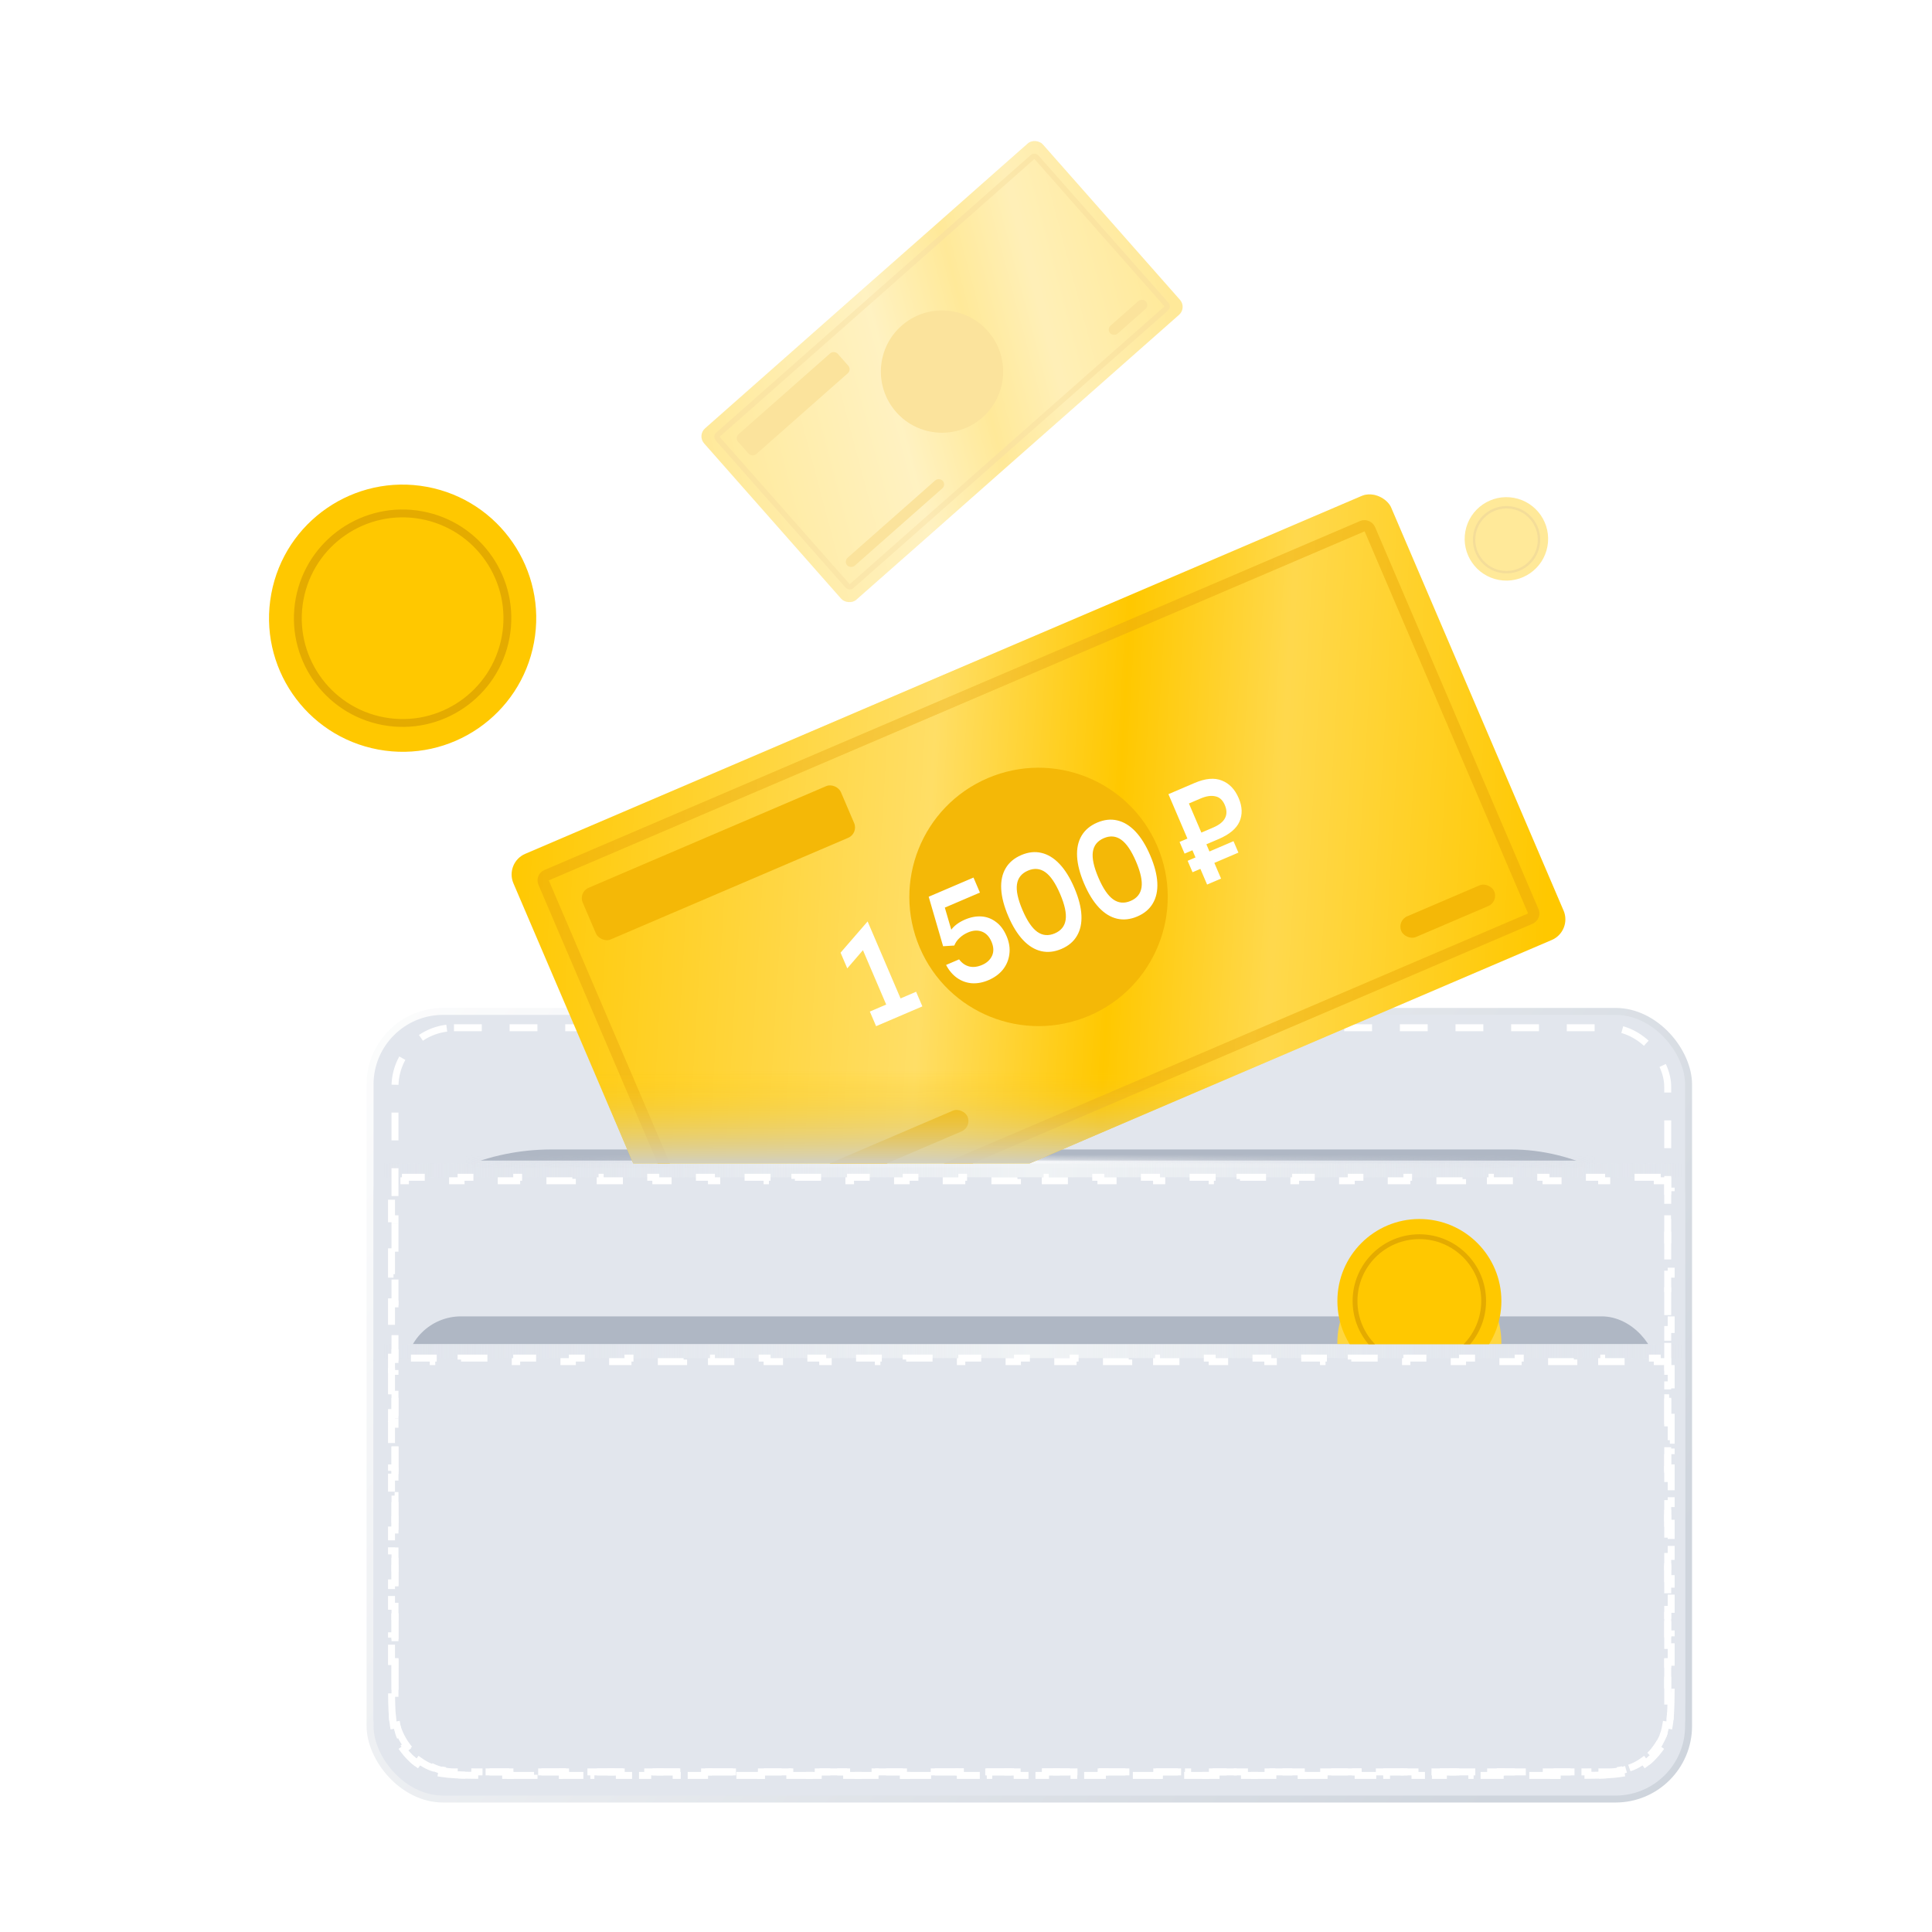 <svg width="200" height="200" viewBox="0 0 200 200" fill="none" xmlns="http://www.w3.org/2000/svg">
<g opacity="0.4">
<g clip-path="url(#clip0_1450_1583)">
<rect x="72.158" y="45.073" width="46.77" height="23.66" transform="rotate(-41.432 72.158 45.073)" fill="#FFC800"/>
<rect x="72.158" y="45.073" width="46.77" height="23.66" transform="rotate(-41.432 72.158 45.073)" fill="url(#paint0_linear_1450_1583)"/>
<rect x="74.102" y="45.194" width="44.019" height="20.909" rx="0.275" transform="rotate(-41.432 74.102 45.194)" stroke="#F4B807" stroke-width="0.55"/>
<rect x="74.102" y="45.194" width="44.019" height="20.909" rx="0.275" transform="rotate(-41.432 74.102 45.194)" stroke="url(#paint1_linear_1450_1583)" stroke-opacity="0.5" stroke-width="0.55"/>
<rect x="87.332" y="58.104" width="13.206" height="1.1" rx="0.55" transform="rotate(-41.432 87.332 58.104)" fill="#F4B807"/>
<rect x="114.554" y="34.072" width="4.952" height="1.1" rx="0.55" transform="rotate(-41.432 114.554 34.072)" fill="#F4B807"/>
<rect x="76.043" y="45.315" width="13.756" height="2.751" rx="0.55" transform="rotate(-41.432 76.043 45.315)" fill="#F4B807"/>
<circle cx="97.516" cy="38.467" r="6.328" transform="rotate(-41.432 97.516 38.467)" fill="#F4B807"/>
</g>
</g>
<rect x="38.309" y="104.7" width="136.491" height="81.536" rx="7.56" fill="#E2E6ED" stroke="url(#paint2_linear_1450_1583)" stroke-width="0.72"/>
<g clip-path="url(#clip1_1450_1583)">
<g filter="url(#filter0_f_1450_1583)">
<rect x="33.328" y="118.992" width="146.871" height="47.517" rx="23.759" fill="#AFB7C4"/>
</g>
</g>
<mask id="path-10-inside-1_1450_1583" fill="white">
<path d="M38.669 124.754C38.669 123.141 38.669 122.334 38.983 121.718C39.259 121.176 39.7 120.736 40.241 120.46C40.857 120.146 41.664 120.146 43.277 120.146H169.832C171.445 120.146 172.252 120.146 172.868 120.46C173.41 120.736 173.85 121.176 174.126 121.718C174.44 122.334 174.44 123.141 174.44 124.754V174.803C174.44 176.416 174.44 177.223 174.126 177.839C173.85 178.381 173.41 178.821 172.868 179.097C172.252 179.411 171.445 179.411 169.832 179.411H43.277C41.664 179.411 40.857 179.411 40.241 179.097C39.7 178.821 39.259 178.381 38.983 177.839C38.669 177.223 38.669 176.416 38.669 174.803V124.754Z"/>
</mask>
<path d="M38.669 124.754C38.669 123.141 38.669 122.334 38.983 121.718C39.259 121.176 39.7 120.736 40.241 120.46C40.857 120.146 41.664 120.146 43.277 120.146H169.832C171.445 120.146 172.252 120.146 172.868 120.46C173.41 120.736 173.85 121.176 174.126 121.718C174.44 122.334 174.44 123.141 174.44 124.754V174.803C174.44 176.416 174.44 177.223 174.126 177.839C173.85 178.381 173.41 178.821 172.868 179.097C172.252 179.411 171.445 179.411 169.832 179.411H43.277C41.664 179.411 40.857 179.411 40.241 179.097C39.7 178.821 39.259 178.381 38.983 177.839C38.669 177.223 38.669 176.416 38.669 174.803V124.754Z" fill="#E2E6ED"/>
<path d="M38.669 123.026C38.669 121.038 40.281 119.426 42.269 119.426H170.84C172.828 119.426 174.44 121.038 174.44 123.026C174.44 121.833 173.151 120.866 171.56 120.866H41.549C39.958 120.866 38.669 121.833 38.669 123.026ZM174.44 179.411H38.669H174.44ZM38.669 179.411V120.146V179.411ZM174.44 120.146V179.411V120.146Z" fill="url(#paint3_radial_1450_1583)" mask="url(#path-10-inside-1_1450_1583)"/>
<rect x="38.669" y="139.542" width="135.771" height="39.869" rx="1.44" fill="#E2E6ED"/>
<rect x="39.09" y="139.15" width="135.351" height="1.44" rx="0.72" fill="url(#paint4_linear_1450_1583)"/>
<g clip-path="url(#clip2_1450_1583)">
<g filter="url(#filter1_f_1450_1583)">
<rect x="41.969" y="136.27" width="129.592" height="11.519" rx="5.76" fill="#AFB7C4"/>
</g>
<rect x="39.09" y="120.431" width="135.351" height="1.44" rx="0.72" fill="url(#paint5_linear_1450_1583)"/>
</g>
<rect x="40.889" y="106.392" width="131.752" height="77.035" rx="6.105" stroke="white" stroke-width="0.72" stroke-dasharray="2.88 2.88"/>
<path d="M171.561 140.59V140.95H172.641V141.959H173.001V144.697H172.641V147.435H173.001V150.172H172.641V152.909H173.001V155.648H172.641V158.385H173.001V161.123H172.641V163.861H173.001V166.599H172.641V169.336H173.001V172.074H172.641V173.443C172.641 174.071 172.64 174.643 172.637 175.168L172.995 175.169C172.985 176.63 172.946 177.726 172.801 178.614L172.448 178.556C172.361 179.089 172.235 179.532 172.056 179.927L171.976 180.094C171.83 180.38 171.662 180.653 171.475 180.91L171.766 181.122C171.367 181.671 170.884 182.153 170.335 182.552L170.124 182.261C169.931 182.401 169.729 182.531 169.52 182.649L169.308 182.762C168.871 182.985 168.379 183.135 167.77 183.235L167.826 183.587C166.939 183.732 165.843 183.771 164.383 183.781L164.382 183.424C163.857 183.428 163.285 183.427 162.656 183.427H161.186V183.787H158.244V183.427H155.302V183.787H152.36V183.427H149.419V183.787H146.478V183.427H143.535V183.787H140.594V183.427H137.652V183.787H134.711V183.427H131.769V183.787H128.827V183.427H125.886V183.787H122.944V183.427H120.002V183.787H117.061V183.427H114.119V183.787H111.178V183.427H108.236V183.787H105.294V183.427H102.353V183.787H99.411V183.427H96.47V183.787H93.527V183.427H90.586V183.787H87.644V183.427H84.703V183.787H81.761V183.427H78.819V183.787H75.878V183.427H72.936V183.787H69.994V183.427H67.053V183.787H64.111V183.427H61.17V183.787H58.227V183.427H55.286V183.787H52.345V183.427H50.874C50.246 183.427 49.673 183.428 49.148 183.424L49.147 183.781C47.686 183.771 46.589 183.733 45.702 183.587L45.761 183.235C45.151 183.135 44.66 182.985 44.223 182.762L44.011 182.649C43.801 182.531 43.599 182.401 43.406 182.261L43.193 182.553C42.645 182.154 42.162 181.67 41.764 181.121L42.056 180.91C41.869 180.653 41.701 180.38 41.555 180.094L41.475 179.927C41.295 179.532 41.169 179.089 41.082 178.556L40.727 178.614C40.582 177.726 40.544 176.63 40.534 175.169L40.893 175.168L40.89 173.443V172.074H40.529V169.336H40.89V166.599H40.529V163.861H40.89V161.123H40.529V158.385H40.89V155.648H40.529V152.909H40.89V150.172H40.529V147.435H40.89V144.697H40.529V141.959H40.89V140.95H41.969V140.59H44.849V140.95H47.728V140.59H50.608V140.95H53.488V140.59H56.368V140.95H59.248V140.59H62.128V140.95H65.008V140.59H67.888V140.95H70.768V140.59H73.647V140.95H76.527V140.59H79.407V140.95H82.286V140.59H85.166V140.95H88.046V140.59H90.926V140.95H93.806V140.59H96.686V140.95H99.565V140.59H102.445V140.95H105.325V140.59H108.205V140.95H111.085V140.59H113.965V140.95H116.845V140.59H119.725V140.95H122.604V140.59H125.483V140.95H128.363V140.59H131.243V140.95H134.123V140.59H137.003V140.95H139.883V140.59H142.763V140.95H145.643V140.59H148.522V140.95H151.402V140.59H154.282V140.95H157.162V140.59H160.042V140.95H162.922V140.59H165.801V140.95H168.681V140.59H171.561Z" stroke="white" stroke-width="0.72" stroke-dasharray="2.88 2.88"/>
<path d="M171.561 121.871V122.232H172.641V123.304H173.001V126.169H172.641V129.034H173.001V131.899H172.641V134.764H173.001V137.629H172.641V140.494H173.001V143.36H172.641V146.225H173.001V149.09H172.641V151.954H173.001V154.82H172.641V157.685H173.001V160.55H172.641V163.415H173.001V166.281H172.641V169.145H173.001V172.01H172.641V173.443C172.641 174.071 172.64 174.643 172.637 175.168L172.995 175.169C172.985 176.63 172.946 177.726 172.801 178.614L172.448 178.556C172.361 179.089 172.235 179.532 172.056 179.927L171.976 180.094C171.83 180.38 171.662 180.653 171.475 180.91L171.766 181.122C171.367 181.671 170.884 182.153 170.335 182.552L170.124 182.261C169.931 182.401 169.729 182.531 169.52 182.649L169.308 182.762C168.871 182.985 168.379 183.135 167.77 183.235L167.826 183.588C166.939 183.733 165.843 183.771 164.383 183.781L164.382 183.424C163.857 183.428 163.285 183.427 162.656 183.427H161.186V183.787H158.244V183.427H155.302V183.787H152.36V183.427H149.419V183.787H146.478V183.427H143.535V183.787H140.594V183.427H137.652V183.787H134.711V183.427H131.769V183.787H128.827V183.427H125.886V183.787H122.944V183.427H120.002V183.787H117.061V183.427H114.119V183.787H111.178V183.427H108.236V183.787H105.294V183.427H102.353V183.787H99.411V183.427H96.47V183.787H93.527V183.427H90.586V183.787H87.644V183.427H84.703V183.787H81.761V183.427H78.819V183.787H75.878V183.427H72.936V183.787H69.994V183.427H67.053V183.787H64.111V183.427H61.17V183.787H58.227V183.427H55.286V183.787H52.345V183.427H50.874C50.246 183.427 49.673 183.428 49.148 183.424L49.147 183.781C47.686 183.771 46.589 183.734 45.702 183.588L45.761 183.235C45.151 183.135 44.66 182.985 44.223 182.762L44.011 182.649C43.801 182.531 43.599 182.401 43.406 182.261L43.193 182.553C42.645 182.154 42.161 181.671 41.763 181.122L42.056 180.91C41.869 180.653 41.701 180.38 41.555 180.094L41.475 179.927C41.295 179.532 41.169 179.089 41.082 178.556L40.727 178.614C40.582 177.726 40.544 176.63 40.534 175.169L40.893 175.168L40.89 173.443V172.01H40.529V169.145H40.89V166.281H40.529V163.415H40.89V160.55H40.529V157.685H40.89V154.82H40.529V151.954H40.89V149.09H40.529V146.225H40.89V143.36H40.529V140.494H40.89V137.629H40.529V134.764H40.89V131.899H40.529V129.034H40.89V126.169H40.529V123.304H40.89V122.232H41.969V121.871H44.849V122.232H47.728V121.871H50.608V122.232H53.488V121.871H56.368V122.232H59.248V121.871H62.128V122.232H65.008V121.871H67.888V122.232H70.768V121.871H73.647V122.232H76.527V121.871H79.407V122.232H82.286V121.871H85.166V122.232H88.046V121.871H90.926V122.232H93.806V121.871H96.686V122.232H99.565V121.871H102.445V122.232H105.325V121.871H108.205V122.232H111.085V121.871H113.965V122.232H116.845V121.871H119.725V122.232H122.604V121.871H125.483V122.232H128.363V121.871H131.243V122.232H134.123V121.871H137.003V122.232H139.883V121.871H142.763V122.232H145.643V121.871H148.522V122.232H151.402V121.871H154.282V122.232H157.162V121.871H160.042V122.232H162.922V121.871H165.801V122.232H168.681V121.871H171.561Z" stroke="white" stroke-width="0.72" stroke-dasharray="2.88 2.88"/>
<g clip-path="url(#clip3_1450_1583)">
<g filter="url(#filter2_f_1450_1583)">
<circle cx="146.931" cy="138.999" r="8.488" fill="#FFD63F"/>
</g>
</g>
<g clip-path="url(#clip4_1450_1583)">
<circle cx="146.934" cy="134.68" r="8.488" fill="#FFC800"/>
<circle cx="146.93" cy="134.679" r="6.657" stroke="#E4AB00" stroke-width="0.499"/>
</g>
<circle cx="41.68" cy="63.996" r="13.829" transform="rotate(10.516 41.68 63.996)" fill="#FFC800"/>
<circle cx="41.678" cy="63.996" r="10.845" transform="rotate(10.516 41.678 63.996)" stroke="#E4AB00" stroke-width="0.813"/>
<g opacity="0.4">
<circle cx="155.942" cy="55.785" r="4.32" transform="rotate(10.516 155.942 55.785)" fill="#FFC800"/>
<circle cx="155.957" cy="55.87" r="3.36" transform="rotate(10.516 155.957 55.87)" stroke="#E4AB00" stroke-width="0.252"/>
</g>
<g clip-path="url(#clip5_1450_1583)">
<g clip-path="url(#clip6_1450_1583)">
<rect x="52.232" y="89.302" width="98.839" height="50.001" transform="rotate(-23.163 52.232 89.302)" fill="#FFC800"/>
<rect x="52.232" y="89.302" width="98.839" height="50.001" transform="rotate(-23.163 52.232 89.302)" fill="url(#paint6_linear_1450_1583)"/>
<rect x="56.047" y="90.83" width="93.025" height="44.187" rx="0.581" transform="rotate(-23.163 56.047 90.83)" stroke="#F4B807" stroke-width="1.163"/>
<rect x="56.047" y="90.83" width="93.025" height="44.187" rx="0.581" transform="rotate(-23.163 56.047 90.83)" stroke="url(#paint7_linear_1450_1583)" stroke-opacity="0.5" stroke-width="1.163"/>
<rect x="74.044" y="125.501" width="27.907" height="2.326" rx="1.163" transform="rotate(-23.163 74.044 125.501)" fill="#F4B807"/>
<rect x="144.603" y="95.314" width="10.465" height="2.326" rx="1.163" transform="rotate(-23.163 144.603 95.314)" fill="#F4B807"/>
<rect x="59.864" y="92.36" width="29.07" height="5.814" rx="1.163" transform="rotate(-23.163 59.864 92.36)" fill="#F4B807"/>
<circle cx="107.509" cy="92.848" r="13.372" transform="rotate(-23.163 107.509 92.848)" fill="#F4B807"/>
<path d="M93.225 103.356L94.836 102.667L95.483 104.181L90.694 106.23L90.046 104.716L91.739 103.991L89.331 98.363L87.71 100.245L87.015 98.621L89.816 95.387L93.225 103.356ZM96.138 92.829L100.776 90.845L101.441 92.4L97.808 93.955L98.477 96.241C98.627 96.035 98.822 95.844 99.061 95.665C99.308 95.483 99.588 95.326 99.9 95.192C100.487 94.941 101.055 94.834 101.603 94.871C102.15 94.908 102.649 95.096 103.098 95.436C103.552 95.763 103.919 96.252 104.198 96.903C104.473 97.545 104.57 98.166 104.489 98.764C104.418 99.359 104.197 99.894 103.824 100.368C103.448 100.833 102.948 101.199 102.324 101.466C101.746 101.713 101.178 101.82 100.621 101.787C100.061 101.745 99.548 101.562 99.085 101.24C98.621 100.917 98.239 100.467 97.938 99.891L99.286 99.314C99.568 99.692 99.911 99.936 100.316 100.045C100.73 100.15 101.18 100.099 101.666 99.891C102.153 99.683 102.495 99.368 102.695 98.946C102.89 98.515 102.872 98.029 102.641 97.488C102.409 96.946 102.075 96.596 101.637 96.436C101.199 96.275 100.724 96.305 100.21 96.525C99.871 96.67 99.578 96.861 99.331 97.097C99.09 97.319 98.909 97.581 98.788 97.882L97.63 97.954L96.138 92.829ZM105.725 88.516C106.45 88.206 107.145 88.131 107.81 88.291C108.485 88.448 109.111 88.831 109.687 89.442C110.263 90.053 110.773 90.877 111.216 91.914C111.66 92.951 111.904 93.888 111.948 94.727C111.992 95.566 111.837 96.283 111.484 96.879C111.141 97.471 110.607 97.922 109.882 98.232C109.157 98.542 108.457 98.619 107.782 98.463C107.108 98.306 106.482 97.923 105.906 97.312C105.33 96.701 104.82 95.877 104.376 94.84C103.933 93.803 103.689 92.866 103.645 92.027C103.601 91.188 103.756 90.471 104.108 89.875C104.461 89.279 105 88.826 105.725 88.516ZM106.414 90.126C105.753 90.409 105.374 90.88 105.277 91.541C105.179 92.201 105.37 93.091 105.849 94.21C106.328 95.329 106.84 96.082 107.385 96.468C107.93 96.853 108.532 96.905 109.193 96.622C109.844 96.343 110.219 95.874 110.316 95.213C110.413 94.553 110.223 93.663 109.744 92.544C109.265 91.425 108.753 90.672 108.208 90.287C107.663 89.901 107.065 89.847 106.414 90.126ZM113.581 85.155C114.306 84.845 115.001 84.77 115.666 84.93C116.341 85.087 116.966 85.47 117.543 86.081C118.119 86.692 118.629 87.516 119.072 88.553C119.516 89.59 119.76 90.528 119.804 91.366C119.848 92.205 119.693 92.922 119.34 93.518C118.997 94.11 118.462 94.561 117.738 94.871C117.013 95.181 116.313 95.258 115.638 95.102C114.964 94.946 114.338 94.562 113.762 93.951C113.186 93.34 112.676 92.516 112.232 91.479C111.789 90.442 111.545 89.505 111.501 88.666C111.457 87.828 111.611 87.11 111.964 86.514C112.317 85.918 112.856 85.465 113.581 85.155ZM114.27 86.765C113.609 87.048 113.23 87.519 113.133 88.18C113.035 88.84 113.226 89.73 113.705 90.849C114.184 91.969 114.696 92.721 115.24 93.107C115.785 93.492 116.388 93.544 117.049 93.261C117.7 92.982 118.074 92.513 118.172 91.853C118.269 91.192 118.079 90.302 117.6 89.183C117.121 88.064 116.609 87.311 116.064 86.926C115.519 86.54 114.921 86.487 114.27 86.765ZM123.452 90.294L122.945 89.11L123.757 88.763L123.439 88.02L122.627 88.367L122.109 87.156L122.921 86.809L120.955 82.212L123.666 81.052C124.785 80.573 125.727 80.49 126.491 80.804C127.26 81.105 127.838 81.709 128.227 82.618C128.608 83.507 128.635 84.321 128.31 85.057C127.99 85.78 127.27 86.381 126.151 86.86L124.884 87.401L125.202 88.145L127.693 87.079L128.2 88.263L125.709 89.328L126.404 90.952L124.959 91.57L124.264 89.946L123.452 90.294ZM124.288 82.658L123.077 83.176L124.366 86.19L125.577 85.672C126.21 85.401 126.623 85.073 126.816 84.686C127.018 84.296 127.009 83.844 126.79 83.33C126.57 82.816 126.241 82.517 125.804 82.433C125.371 82.336 124.866 82.411 124.288 82.658Z" fill="white"/>
<rect x="52.232" y="89.302" width="98.839" height="50.001" transform="rotate(-23.163 52.232 89.302)" fill="url(#paint8_linear_1450_1583)"/>
</g>
</g>
<defs>
<filter id="filter0_f_1450_1583" x="16.049" y="101.713" width="181.428" height="82.075" filterUnits="userSpaceOnUse" color-interpolation-filters="sRGB">
<feFlood flood-opacity="0" result="BackgroundImageFix"/>
<feBlend mode="normal" in="SourceGraphic" in2="BackgroundImageFix" result="shape"/>
<feGaussianBlur stdDeviation="8.639" result="effect1_foregroundBlur_1450_1583"/>
</filter>
<filter id="filter1_f_1450_1583" x="24.69" y="118.991" width="164.15" height="46.077" filterUnits="userSpaceOnUse" color-interpolation-filters="sRGB">
<feFlood flood-opacity="0" result="BackgroundImageFix"/>
<feBlend mode="normal" in="SourceGraphic" in2="BackgroundImageFix" result="shape"/>
<feGaussianBlur stdDeviation="8.639" result="effect1_foregroundBlur_1450_1583"/>
</filter>
<filter id="filter2_f_1450_1583" x="121.163" y="113.232" width="51.534" height="51.535" filterUnits="userSpaceOnUse" color-interpolation-filters="sRGB">
<feFlood flood-opacity="0" result="BackgroundImageFix"/>
<feBlend mode="normal" in="SourceGraphic" in2="BackgroundImageFix" result="shape"/>
<feGaussianBlur stdDeviation="8.639" result="effect1_foregroundBlur_1450_1583"/>
</filter>
<linearGradient id="paint0_linear_1450_1583" x1="72.158" y1="45.073" x2="117.828" y2="67.908" gradientUnits="userSpaceOnUse">
<stop stop-color="white" stop-opacity="0"/>
<stop offset="0.405" stop-color="white" stop-opacity="0.4"/>
<stop offset="0.585" stop-color="white" stop-opacity="0"/>
<stop offset="0.74" stop-color="white" stop-opacity="0.3"/>
<stop offset="1" stop-color="white" stop-opacity="0"/>
</linearGradient>
<linearGradient id="paint1_linear_1450_1583" x1="73.713" y1="45.17" x2="116.347" y2="67.567" gradientUnits="userSpaceOnUse">
<stop stop-color="white" stop-opacity="0"/>
<stop offset="0.405" stop-color="white" stop-opacity="0.5"/>
<stop offset="0.585" stop-color="white" stop-opacity="0"/>
<stop offset="0.74" stop-color="white" stop-opacity="0.3"/>
<stop offset="1" stop-color="white" stop-opacity="0"/>
</linearGradient>
<linearGradient id="paint2_linear_1450_1583" x1="166.496" y1="170.57" x2="45.586" y2="80.856" gradientUnits="userSpaceOnUse">
<stop stop-color="#CFD5DD"/>
<stop offset="1" stop-color="white"/>
</linearGradient>
<radialGradient id="paint3_radial_1450_1583" cx="0" cy="0" r="1" gradientUnits="userSpaceOnUse" gradientTransform="translate(106.555 120.146) rotate(90) scale(59.265 58.681)">
<stop stop-color="white"/>
<stop offset="1" stop-color="#CED3DD" stop-opacity="0"/>
</radialGradient>
<linearGradient id="paint4_linear_1450_1583" x1="39.09" y1="139.87" x2="174.441" y2="139.87" gradientUnits="userSpaceOnUse">
<stop stop-color="#E2E6ED" stop-opacity="0"/>
<stop offset="0.505" stop-color="#F0F3F5"/>
<stop offset="1" stop-color="#E2E6ED" stop-opacity="0"/>
</linearGradient>
<linearGradient id="paint5_linear_1450_1583" x1="39.09" y1="121.151" x2="174.441" y2="121.151" gradientUnits="userSpaceOnUse">
<stop stop-color="#E2E6ED" stop-opacity="0"/>
<stop offset="0.505" stop-color="#F0F3F5"/>
<stop offset="1" stop-color="#E2E6ED" stop-opacity="0"/>
</linearGradient>
<linearGradient id="paint6_linear_1450_1583" x1="52.232" y1="89.302" x2="148.746" y2="137.558" gradientUnits="userSpaceOnUse">
<stop stop-color="white" stop-opacity="0"/>
<stop offset="0.405" stop-color="white" stop-opacity="0.4"/>
<stop offset="0.585" stop-color="white" stop-opacity="0"/>
<stop offset="0.74" stop-color="white" stop-opacity="0.3"/>
<stop offset="1" stop-color="white" stop-opacity="0"/>
</linearGradient>
<linearGradient id="paint7_linear_1450_1583" x1="55.284" y1="90.525" x2="145.383" y2="137.857" gradientUnits="userSpaceOnUse">
<stop stop-color="white" stop-opacity="0"/>
<stop offset="0.405" stop-color="white" stop-opacity="0.5"/>
<stop offset="0.585" stop-color="white" stop-opacity="0"/>
<stop offset="0.74" stop-color="white" stop-opacity="0.3"/>
<stop offset="1" stop-color="white" stop-opacity="0"/>
</linearGradient>
<linearGradient id="paint8_linear_1450_1583" x1="85.546" y1="126.949" x2="81.446" y2="136.531" gradientUnits="userSpaceOnUse">
<stop stop-color="#FFC800" stop-opacity="0"/>
<stop offset="1" stop-color="#CBD0DA"/>
</linearGradient>
<clipPath id="clip0_1450_1583">
<rect x="72.159" y="45.073" width="46.77" height="23.66" rx="1.1" transform="rotate(-41.432 72.159 45.073)" fill="white"/>
</clipPath>
<clipPath id="clip1_1450_1583">
<rect width="135.351" height="15.839" fill="white" transform="translate(39.09 104.592)"/>
</clipPath>
<clipPath id="clip2_1450_1583">
<rect width="135.351" height="18.719" fill="white" transform="translate(39.09 120.431)"/>
</clipPath>
<clipPath id="clip3_1450_1583">
<rect width="43.197" height="17.279" fill="white" transform="translate(125.483 121.871)"/>
</clipPath>
<clipPath id="clip4_1450_1583">
<rect width="17.279" height="12.959" fill="white" transform="translate(138.443 126.191)"/>
</clipPath>
<clipPath id="clip5_1450_1583">
<rect width="113.851" height="70.555" fill="white" transform="translate(49.121 49.876)"/>
</clipPath>
<clipPath id="clip6_1450_1583">
<rect x="52.235" y="89.302" width="98.839" height="50.001" rx="2.326" transform="rotate(-23.163 52.235 89.302)" fill="white"/>
</clipPath>
</defs>
</svg>
